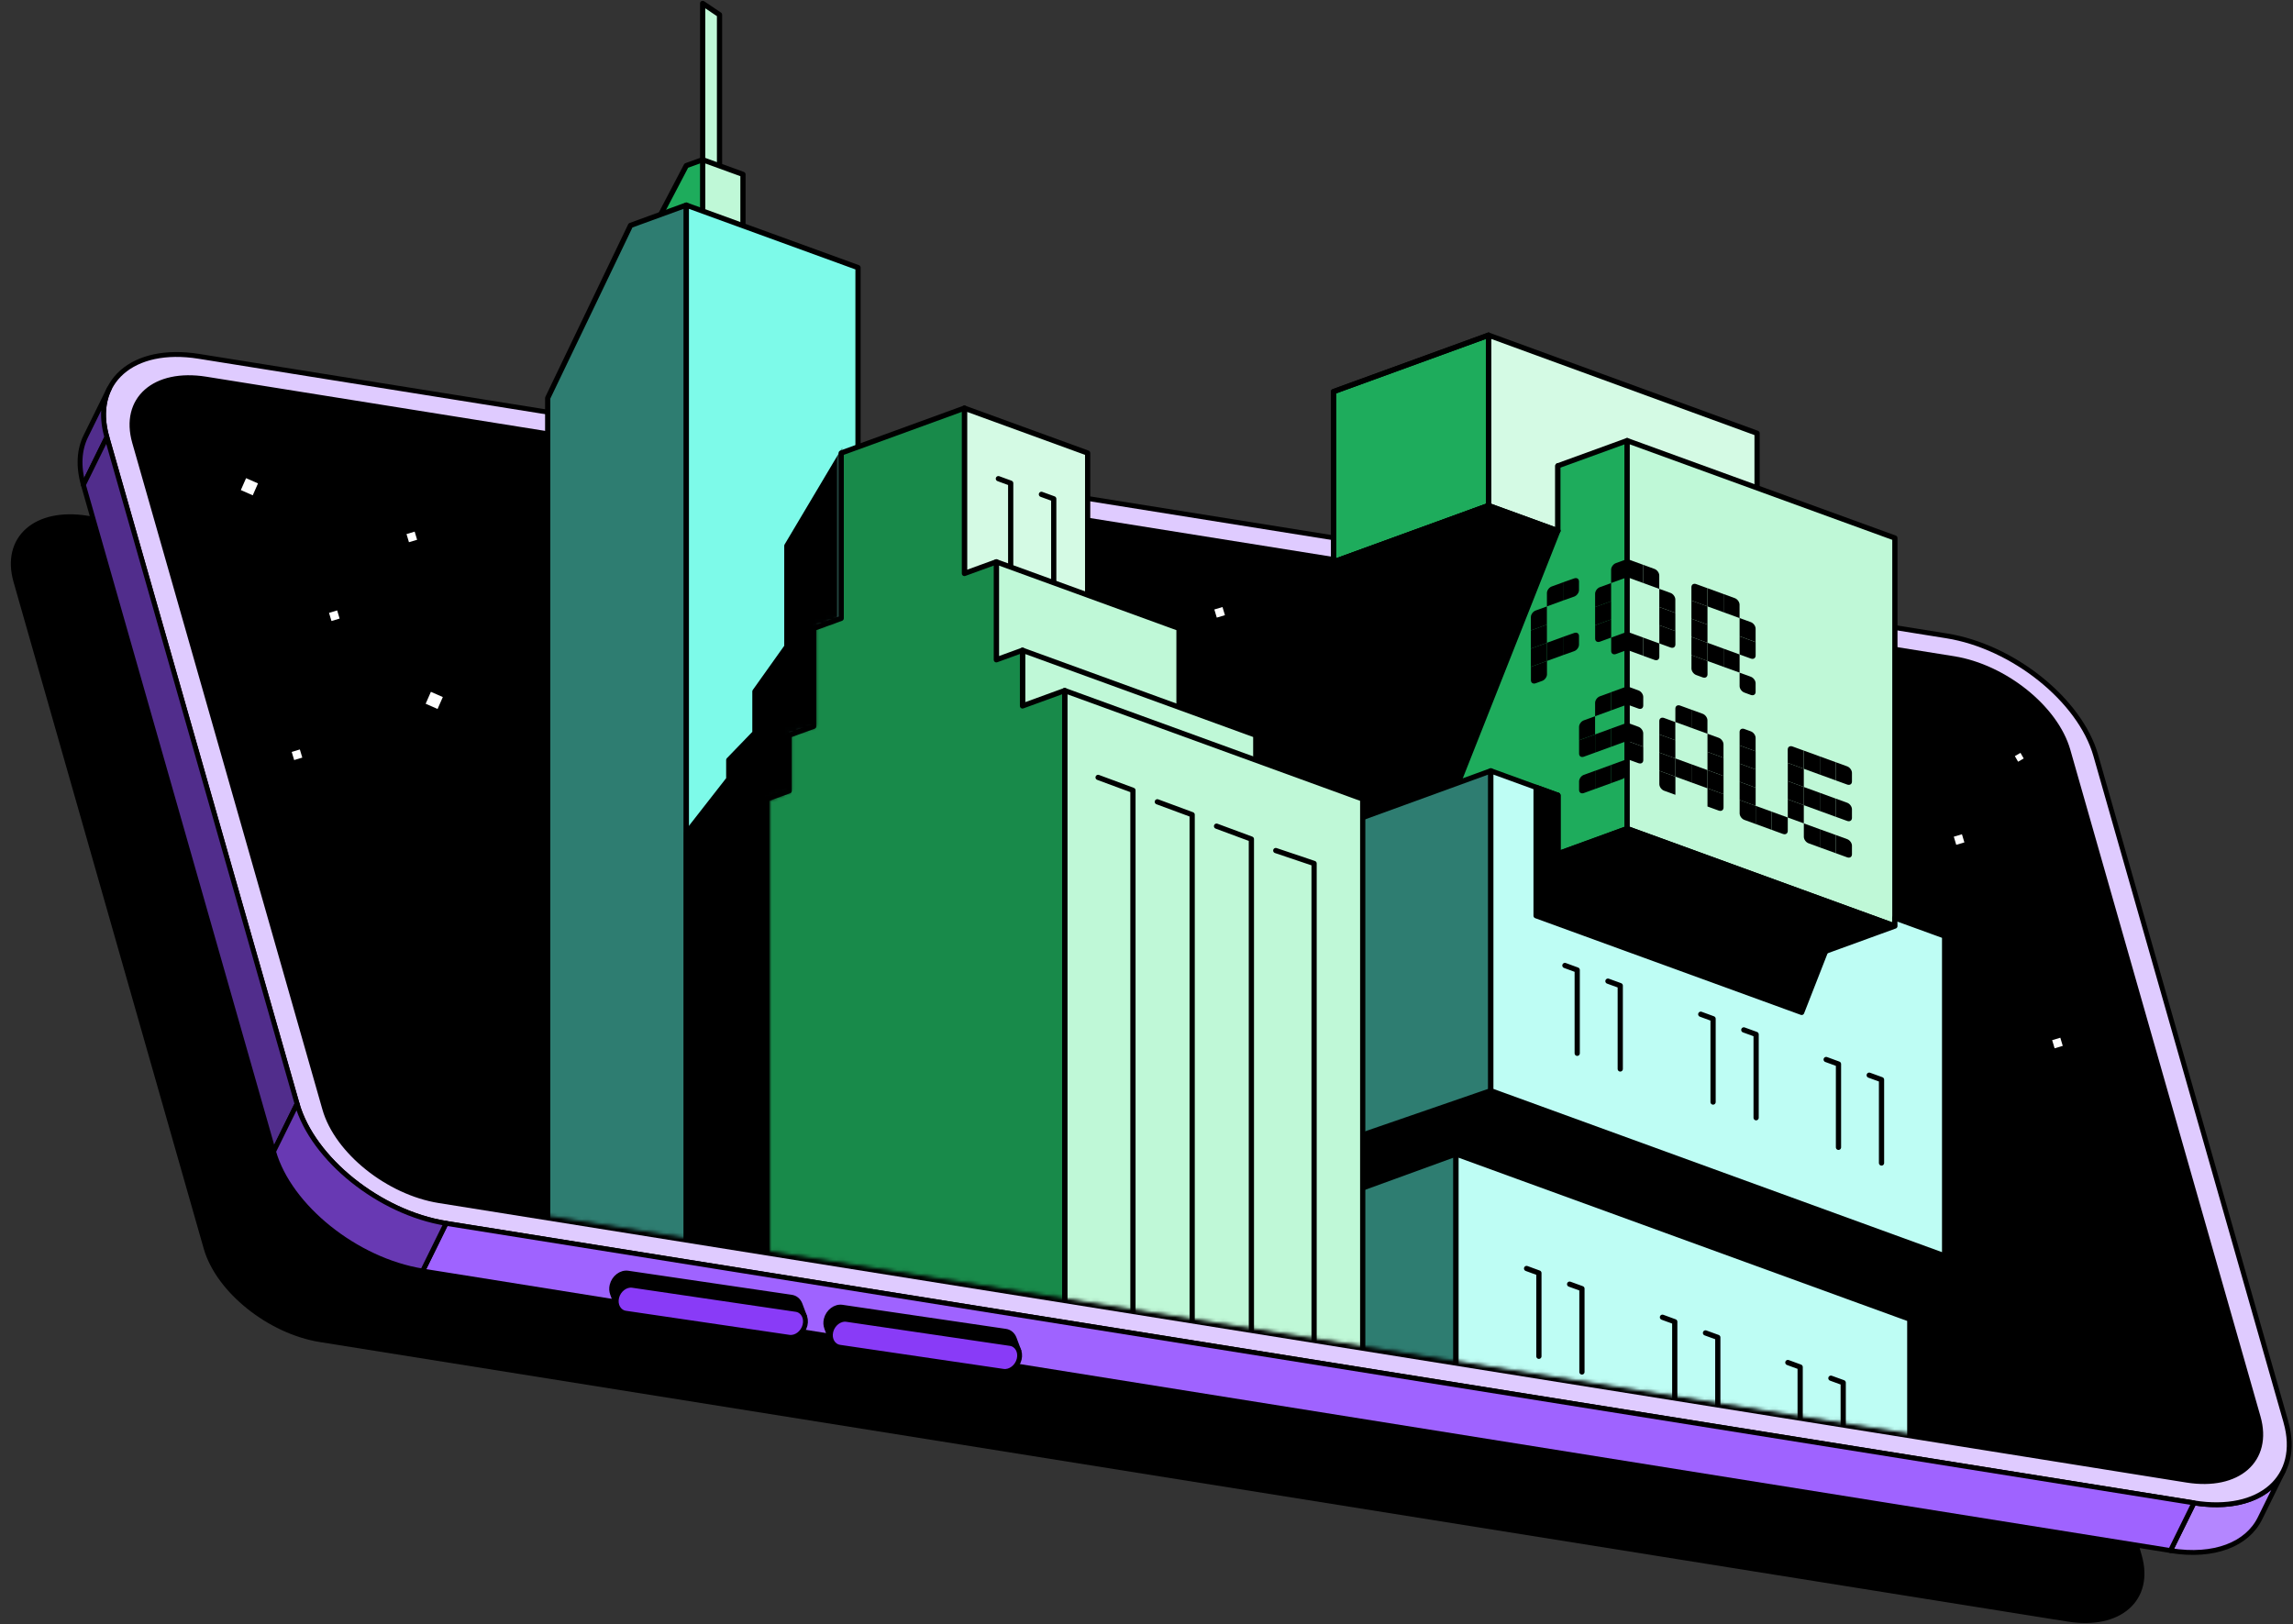 <svg width="676" height="479" viewBox="0 0 676 479" fill="none" xmlns="http://www.w3.org/2000/svg">
<rect x="0" y="0" width="676" height="479" fill="#333333" stroke="none"/>
<path d="M609.718 477.431L609.719 477.431C617.224 478.627 623.372 477.182 627.198 473.812C631.033 470.436 632.489 465.164 630.687 458.848L574.624 262.269C571.04 249.703 555.909 237.636 540.966 235.245L541.011 235.961L540.966 235.245L25.683 152.817L25.683 152.817C18.177 151.622 12.03 153.066 8.203 156.436C4.368 159.813 2.913 165.084 4.714 171.401L60.778 367.979C64.362 380.545 79.492 392.612 94.435 395.003L609.718 477.431Z" fill="black" stroke="black" stroke-width="1.5"/>
<path d="M673.197 433.653L666.272 447.714C662.526 455.341 652.827 459.314 639.886 457.237L646.811 443.175C659.752 445.252 669.451 441.28 673.197 433.653Z" fill="#B486FF" stroke="black" stroke-width="1.435" stroke-linecap="round" stroke-linejoin="round"/>
<path d="M34.075 133.707L40.999 119.645C43.808 113.94 51.05 110.972 60.728 112.533L53.803 126.594C44.13 125.053 36.876 128.011 34.075 133.707Z" fill="black" stroke="black" stroke-width="1.435" stroke-linecap="round" stroke-linejoin="round"/>
<path d="M33.539 144.413C32.361 140.285 32.629 136.629 34.075 133.706L41 119.644C39.554 122.568 39.286 126.223 40.464 130.352C38.397 134.57 35.627 140.194 33.539 144.413Z" fill="white" stroke="black" stroke-width="1.435" stroke-linecap="round" stroke-linejoin="round"/>
<path d="M673.904 419.314C678.547 435.592 666.397 446.31 646.798 443.166L131.515 360.738C111.928 357.605 92.215 341.801 87.579 325.513L31.516 128.935C26.873 112.656 39.023 101.939 58.61 105.073L573.893 187.501C593.479 190.634 613.193 206.438 617.848 222.726L673.912 419.304L673.904 419.314Z" fill="#DFCBFF" stroke="black" stroke-width="1.435" stroke-linecap="round" stroke-linejoin="round"/>
<path d="M644.717 436.431L644.718 436.431C652.223 437.627 658.371 436.182 662.197 432.812C666.032 429.436 667.488 424.164 665.686 417.848L609.623 221.269C606.039 208.703 590.908 196.636 575.965 194.245L576.01 194.961L575.965 194.245L60.682 111.817L60.682 111.817C53.176 110.622 47.029 112.066 43.202 115.436C39.367 118.813 37.912 124.084 39.713 130.401L95.777 326.979C99.361 339.545 114.491 351.612 129.434 354.003L644.717 436.431Z" fill="black" stroke="black" stroke-width="1.5"/>
<mask id="mask0_1235_22825" style="mask-type:alpha" maskUnits="userSpaceOnUse" x="37" y="-217" width="630" height="654">
<path d="M664.898 -50.259L664.929 -50.251L664.96 -50.246C665.134 -50.218 665.349 -50.106 665.586 -49.648C665.83 -49.179 666.029 -48.459 666.157 -47.469C666.412 -45.501 666.371 -42.645 666.061 -39.007C665.443 -31.741 663.763 -21.459 661.343 -9.131C656.504 15.52 648.715 48.3 640.576 81.396C637.168 95.251 633.699 109.161 630.36 122.552C625.723 141.144 621.336 158.736 617.711 173.786C614.592 186.731 612.035 197.803 610.367 206.02C609.532 210.128 608.919 213.529 608.568 216.097C608.393 217.38 608.282 218.462 608.243 219.323C608.205 220.168 608.232 220.853 608.364 221.316L664.428 417.894C666.119 423.824 664.75 428.715 661.193 431.847C657.63 434.984 651.841 436.384 644.642 435.237C644.642 435.237 644.642 435.237 644.642 435.237L129.359 352.809C114.927 350.5 100.429 338.837 97.034 326.933L40.971 130.354C40.876 130.021 40.771 129.362 40.664 128.364C40.558 127.378 40.453 126.094 40.349 124.528C40.142 121.399 39.941 117.161 39.751 111.975C39.371 101.604 39.033 87.455 38.772 70.822C38.249 37.557 38.029 -5.632 38.376 -48.368C38.722 -91.105 39.635 -133.383 41.375 -164.829C42.246 -180.554 43.323 -193.559 44.638 -202.556C45.296 -207.058 46.011 -210.537 46.783 -212.848C47.17 -214.007 47.564 -214.846 47.955 -215.372C48.348 -215.9 48.654 -216.001 48.832 -215.985L664.898 -50.259Z" fill="black" stroke="black"/>
</mask>
<g mask="url(#mask0_1235_22825)">
<path d="M76.058 142.544L72.545 141L71.001 144.513L74.514 146.058L76.058 142.544Z" fill="white"/>
<path d="M304.775 226.024L301.262 224.479L299.717 227.993L303.23 229.537L304.775 226.024Z" fill="white"/>
<path d="M536.785 352.165L533.271 350.62L531.727 354.133L535.24 355.678L536.785 352.165Z" fill="white"/>
<path d="M255.007 266.439L251.494 264.895L249.95 268.408L253.463 269.952L255.007 266.439Z" fill="white"/>
<path d="M130.547 205.544L127.034 204L125.49 207.513L129.003 209.058L130.547 205.544Z" fill="white"/>
<path d="M253.185 280.803L250.783 281.523L251.504 283.925L253.905 283.205L253.185 280.803Z" fill="white"/>
<path d="M322.814 361.9L320.412 362.62L321.133 365.022L323.534 364.301L322.814 361.9Z" fill="white"/>
<path d="M65.402 296.256L63 296.977L63.721 299.378L66.122 298.658L65.402 296.256Z" fill="white"/>
<path d="M88.402 220.999L86 221.72L86.721 224.121L89.122 223.401L88.402 220.999Z" fill="white"/>
<path d="M99.402 179.999L97 180.72L97.721 183.121L100.122 182.401L99.402 179.999Z" fill="white"/>
<path d="M360.402 178.999L358 179.72L358.721 182.121L361.122 181.401L360.402 178.999Z" fill="white"/>
<path d="M242.876 324.287L240.475 325.008L241.195 327.41L243.597 326.689L242.876 324.287Z" fill="white"/>
<path d="M122.246 156.762L119.845 157.482L120.565 159.884L122.967 159.164L122.246 156.762Z" fill="white"/>
<path d="M578.402 246L576 246.721L576.721 249.122L579.122 248.402L578.402 246Z" fill="white"/>
<path d="M475.962 299.892L473.561 300.612L474.281 303.014L476.683 302.293L475.962 299.892Z" fill="white"/>
<path d="M607.402 306L605 306.721L605.721 309.122L608.122 308.402L607.402 306Z" fill="white"/>
<path d="M445.622 205.946L443.221 206.667L443.941 209.069L446.343 208.348L445.622 205.946Z" fill="white"/>
<path d="M280.402 217.993L278 218.714L278.721 221.116L281.122 220.395L280.402 217.993Z" fill="white"/>
<path d="M595.655 222L594 222.956L594.956 224.611L596.611 223.656L595.655 222Z" fill="white"/>
<path d="M645.388 330.552L642.986 331.272L643.707 333.674L646.109 332.954L645.388 330.552Z" fill="white"/>
<path d="M666.118 335.017L663.717 335.737L664.437 338.139L666.839 337.418L666.118 335.017Z" fill="white"/>
<path d="M207.153 51.584L207.153 1L212.124 4.348L212.124 51.584L207.153 51.584Z" fill="#BFF8D7" stroke="black" stroke-width="1.54" stroke-linecap="round" stroke-linejoin="round"/>
<path d="M207.153 47.098L219.034 51.415L219.034 72.155L207.153 68.12L207.153 47.098Z" fill="#BFF8D7" stroke="black" stroke-width="1.54" stroke-linecap="round" stroke-linejoin="round"/>
<path d="M191.324 69.844L202.325 48.845L207.149 47.098L207.149 64.084L191.324 69.844Z" fill="#1EAC5C" stroke="black" stroke-width="1.54" stroke-linecap="round" stroke-linejoin="round"/>
<path d="M161.467 399.497L161.467 117.367L185.893 66.464L202.328 60.478L202.328 388.967L168.354 376.613L161.467 399.497Z" fill="#2E7D71" stroke="black" stroke-width="1.54" stroke-linecap="round" stroke-linejoin="round"/>
<path d="M252.952 292.283L252.952 78.907L202.342 60.489L202.341 387.911L207.447 401.911C208.349 404.379 211.099 407.13 213.568 408.031L252.952 422.369L252.952 292.283Z" fill="#7DFAE9" stroke="black" stroke-width="1.54" stroke-linecap="round" stroke-linejoin="round"/>
<path d="M438.843 98.837L438.843 149.08L459.279 156.52L459.279 137.358L518.005 158.74L518.005 127.753L438.843 98.837Z" fill="#D4FAE4" stroke="black" stroke-width="1.54" stroke-linecap="round" stroke-linejoin="round"/>
<path d="M479.701 244.338L479.701 129.929L459.276 137.357L459.276 156.508L413.569 173.156L413.569 251.146L459.276 234.509L459.276 251.777L479.701 244.338Z" fill="#1EAC5C" stroke="black" stroke-width="1.54" stroke-linecap="round" stroke-linejoin="round"/>
<path d="M459.276 156.52L429.902 230.801L413.569 236.752L413.569 173.157L459.276 156.52Z" fill="black" stroke="black" stroke-width="1.54" stroke-linecap="round" stroke-linejoin="round"/>
<path d="M479.703 244.338L479.703 129.929L558.628 158.649L558.628 273.07L479.703 244.338Z" fill="#BFF8D7" stroke="black" stroke-width="1.54" stroke-linecap="round" stroke-linejoin="round"/>
<path d="M459.277 251.778L538.202 280.499L558.627 273.071L479.701 244.339L459.277 251.778Z" fill="black" stroke="black" stroke-width="1.54" stroke-linecap="round" stroke-linejoin="round"/>
<path d="M438.843 98.837L393.135 115.474L393.135 165.717L438.843 149.08L438.843 98.837Z" fill="#1EAC5C" stroke="black" stroke-width="1.54" stroke-linecap="round" stroke-linejoin="round"/>
<path d="M459.278 156.521L413.571 173.159L393.135 165.719L438.843 149.082L459.278 156.521Z" fill="black" stroke="black" stroke-width="1.54" stroke-linecap="round" stroke-linejoin="round"/>
<path d="M439.507 227.308L361.63 255.656L361.63 348.486L439.507 321.63L439.507 227.308Z" fill="#2E7D71" stroke="black" stroke-width="1.54" stroke-linecap="round" stroke-linejoin="round"/>
<path d="M429.238 340.277L351.361 368.626L351.361 461.456L429.238 548.123L429.238 340.277Z" fill="#2E7D71" stroke="black" stroke-width="1.54" stroke-linecap="round" stroke-linejoin="round"/>
<path d="M573.293 276.002L558.594 270.659L558.628 273.071L538.203 280.499L459.278 251.779L459.278 234.51L439.507 227.308L439.507 321.63L573.293 370.325L573.293 276.002Z" fill="#BEFDF4" stroke="black" stroke-width="1.54" stroke-linecap="round" stroke-linejoin="round"/>
<path d="M464.979 310.589L464.979 286.027L461.349 284.697" stroke="black" stroke-width="1.54" stroke-linecap="round" stroke-linejoin="round"/>
<path d="M477.668 315.211L477.668 290.638L474.039 289.319" stroke="black" stroke-width="1.54" stroke-linecap="round" stroke-linejoin="round"/>
<path d="M505.032 324.967L505.032 300.405L501.403 299.075" stroke="black" stroke-width="1.54" stroke-linecap="round" stroke-linejoin="round"/>
<path d="M517.722 329.589L517.722 305.016L514.092 303.697" stroke="black" stroke-width="1.54" stroke-linecap="round" stroke-linejoin="round"/>
<path d="M542.004 338.318L542.004 313.757L538.375 312.427" stroke="black" stroke-width="1.54" stroke-linecap="round" stroke-linejoin="round"/>
<path d="M554.693 342.94L554.693 318.368L551.064 317.049" stroke="black" stroke-width="1.54" stroke-linecap="round" stroke-linejoin="round"/>
<path d="M548.325 383.628L563.023 388.971L563.023 483.293L429.238 516.285L429.238 340.276L449.009 347.479L548.325 383.628Z" fill="#BEFDF4" stroke="black" stroke-width="1.54" stroke-linecap="round" stroke-linejoin="round"/>
<path d="M453.683 399.938L453.683 375.377L450.053 374.047" stroke="black" stroke-width="1.54" stroke-linecap="round" stroke-linejoin="round"/>
<path d="M466.372 404.561L466.372 379.989L462.743 378.67" stroke="black" stroke-width="1.54" stroke-linecap="round" stroke-linejoin="round"/>
<path d="M453.683 446.153L453.683 421.592L450.053 420.262" stroke="black" stroke-width="1.54" stroke-linecap="round" stroke-linejoin="round"/>
<path d="M466.372 450.775L466.372 426.203L462.743 424.884" stroke="black" stroke-width="1.54" stroke-linecap="round" stroke-linejoin="round"/>
<path d="M493.735 414.315L493.735 389.754L490.106 388.424" stroke="black" stroke-width="1.54" stroke-linecap="round" stroke-linejoin="round"/>
<path d="M506.425 418.938L506.425 394.366L502.795 393.047" stroke="black" stroke-width="1.54" stroke-linecap="round" stroke-linejoin="round"/>
<path d="M493.735 460.53L493.735 435.969L490.106 434.639" stroke="black" stroke-width="1.54" stroke-linecap="round" stroke-linejoin="round"/>
<path d="M530.707 427.667L530.707 403.105L527.078 401.775" stroke="black" stroke-width="1.54" stroke-linecap="round" stroke-linejoin="round"/>
<path d="M543.398 432.289L543.398 407.716L539.768 406.397" stroke="black" stroke-width="1.54" stroke-linecap="round" stroke-linejoin="round"/>
<path d="M531.147 298.533L452.853 270.026L452.853 232.164L459.278 234.509L459.278 251.777L538.203 280.498L531.147 298.533Z" fill="black" stroke="black" stroke-width="1.54" stroke-linecap="round" stroke-linejoin="round"/>
<path d="M438.843 98.837L393.135 115.474L393.135 165.717L438.843 149.08L438.843 98.837Z" stroke="black" stroke-width="1.54" stroke-linecap="round" stroke-linejoin="round"/>
<path d="M320.65 200.564L320.65 133.587L284.321 120.354L284.321 187.342L320.65 200.564Z" fill="#D4FAE4" stroke="black" stroke-width="1.54" stroke-linecap="round" stroke-linejoin="round"/>
<path d="M297.963 167.04L297.963 142.479L294.333 141.148" stroke="black" stroke-width="1.54" stroke-linecap="round" stroke-linejoin="round"/>
<path d="M310.652 171.663L310.652 147.09L307.023 145.771" stroke="black" stroke-width="1.54" stroke-linecap="round" stroke-linejoin="round"/>
<path d="M347.58 255.897L347.58 185.279L293.735 165.678L293.735 236.296L347.58 255.897Z" fill="#BFF8D7" stroke="black" stroke-width="1.54" stroke-linecap="round" stroke-linejoin="round"/>
<path d="M370.215 307.002L370.215 216.783L301.446 191.748L301.446 281.968L370.215 307.002Z" fill="#BFF8D7" stroke="black" stroke-width="1.54" stroke-linecap="round" stroke-linejoin="round"/>
<path d="M401.741 483.421L401.741 235.606L313.888 203.628L313.888 469.09L401.741 483.421Z" fill="#BFF8D7" stroke="black" stroke-width="1.54" stroke-linecap="round" stroke-linejoin="round"/>
<path d="M301.445 208.16L301.445 191.748L293.735 194.555L293.735 165.677L284.323 169.103L284.323 120.353L247.994 133.586L247.994 182.325L239.901 185.278L239.901 214.157L232.664 216.783L232.664 233.195L226.025 235.607L226.025 481.789L313.889 449.017L313.889 203.629L301.445 208.16Z" fill="#188A4A" stroke="black" stroke-width="1.54" stroke-linecap="round" stroke-linejoin="round"/>
<mask id="mask1_1235_22825" style="mask-type:alpha" maskUnits="userSpaceOnUse" x="201" y="59" width="53" height="350">
<path d="M246.708 135.27L252.952 78.907L202.342 60.489L202.341 387.911L207.447 401.911C208.349 404.379 211.099 407.13 213.568 408.031L226.168 399.208L226.168 235.402L232.33 232.834L232.33 215.889L239.519 213.835L239.519 184.565L246.708 181.998L246.708 135.27Z" fill="#7DFAE9" stroke="black" stroke-width="1.54" stroke-linecap="round" stroke-linejoin="round"/>
</mask>
<g mask="url(#mask1_1235_22825)">
<path d="M214.848 229.728L214.848 224.105L222.558 216.123L222.558 203.893L231.97 190.671L231.97 160.945L248.761 132.702L268.299 203.893L276.392 206.846L276.392 235.724L283.629 238.351L283.629 254.762L290.268 257.174L290.268 503.356L202.404 470.584L202.404 245.672L214.848 229.728Z" fill="black" stroke="black" stroke-width="1.54" stroke-linecap="round" stroke-linejoin="round"/>
</g>
<path d="M334.003 451.071L334.003 233.045L323.733 229.239" stroke="black" stroke-width="1.54" stroke-linecap="round" stroke-linejoin="round"/>
<path d="M351.462 458.26L351.462 240.234L341.192 236.429" stroke="black" stroke-width="1.54" stroke-linecap="round" stroke-linejoin="round"/>
<path d="M368.921 465.449L368.921 247.423L358.651 243.617" stroke="black" stroke-width="1.54" stroke-linecap="round" stroke-linejoin="round"/>
<path d="M387.407 472.637L387.407 254.611L376.11 250.806" stroke="black" stroke-width="1.54" stroke-linecap="round" stroke-linejoin="round"/>
<path d="M460.785 177.086L456.05 178.81L456.05 174.865C456.05 174.087 456.682 173.219 457.459 172.938L460.773 171.731L460.773 177.097L460.785 177.086Z" fill="black"/>
<path d="M456.051 184.175L451.317 185.9L451.317 181.955C451.317 181.177 451.948 180.309 452.726 180.027L456.04 178.821L456.04 184.187L456.051 184.175Z" fill="black"/>
<path d="M456.051 189.54L451.317 191.265L451.317 185.899L456.051 184.175L456.051 189.54Z" fill="black"/>
<path d="M456.051 194.907L451.317 196.632L451.317 191.267L456.051 189.542L456.051 194.907Z" fill="black"/>
<path d="M460.785 193.181L456.05 194.905L456.05 189.54L460.785 187.815L460.785 193.181Z" fill="black"/>
<path d="M454.644 200.777L452.74 201.476C451.962 201.758 451.331 201.352 451.331 200.574L451.331 196.629L456.065 194.904L456.065 198.849C456.065 199.627 455.433 200.495 454.656 200.777L454.644 200.777Z" fill="black"/>
<path d="M464.099 192.009L460.786 193.181L460.786 187.816L464.099 186.643C464.877 186.373 465.508 186.779 465.508 187.556L465.508 190.093C465.508 190.87 464.877 191.727 464.099 192.009Z" fill="black"/>
<path d="M464.099 175.913L460.786 177.085L460.786 171.72L464.099 170.548C464.877 170.277 465.508 170.683 465.508 171.461L465.508 173.997C465.508 174.775 464.877 175.631 464.099 175.913Z" fill="black"/>
<path d="M536.509 228.417L531.775 226.693L531.775 221.327L536.509 223.052L536.509 228.417Z" fill="black"/>
<path d="M531.775 226.69L527.041 224.966L527.041 221.021C527.041 220.243 527.672 219.837 528.45 220.119L531.763 221.325L531.763 226.69L531.775 226.69Z" fill="black"/>
<path d="M531.779 232.06L527.056 230.335L527.056 224.97L531.779 226.694L531.779 232.06Z" fill="black"/>
<path d="M531.779 237.422L527.056 235.697L527.056 230.332L531.779 232.057L531.779 237.422Z" fill="black"/>
<path d="M536.509 239.149L531.775 237.424L531.775 232.059L536.509 233.783L536.509 239.149Z" fill="black"/>
<path d="M541.243 240.873L536.508 239.149L536.508 233.783L541.243 235.508L541.243 240.873Z" fill="black"/>
<path d="M531.779 242.789L527.056 241.065L527.056 235.699L531.779 237.424L531.779 242.789Z" fill="black"/>
<path d="M536.511 249.88L533.198 248.674C532.42 248.393 531.789 247.525 531.789 246.747L531.789 242.802L536.523 244.526L536.523 249.892L536.511 249.88Z" fill="black"/>
<path d="M541.243 251.604L536.508 249.879L536.508 244.514L541.243 246.238L541.243 251.604Z" fill="black"/>
<path d="M544.568 252.808L541.254 251.602L541.254 246.236L544.568 247.442C545.346 247.724 545.977 248.592 545.977 249.37L545.977 251.906C545.977 252.684 545.346 253.09 544.568 252.808Z" fill="black"/>
<path d="M541.243 230.139L536.508 228.414L536.508 223.049L541.243 224.773L541.243 230.139Z" fill="black"/>
<path d="M544.568 242.076L541.254 240.87L541.254 235.505L544.568 236.711C545.346 236.993 545.977 237.861 545.977 238.638L545.977 241.175C545.977 241.952 545.346 242.358 544.568 242.076Z" fill="black"/>
<path d="M544.568 231.347L541.254 230.141L541.254 224.775L544.568 225.981C545.346 226.263 545.977 227.131 545.977 227.909L545.977 230.445C545.977 231.223 545.346 231.629 544.568 231.347Z" fill="black"/>
<path d="M508.117 180.534L503.383 178.81L503.383 173.444L508.117 175.169L508.117 180.534Z" fill="black"/>
<path d="M503.38 184.176L498.646 182.451L498.646 177.086L503.38 178.811L503.38 184.176Z" fill="black"/>
<path d="M503.38 178.81L498.646 177.086L498.646 173.141C498.646 172.363 499.277 171.957 500.055 172.239L503.369 173.445L503.369 178.81L503.38 178.81Z" fill="black"/>
<path d="M503.38 189.538L498.646 187.814L498.646 182.448L503.38 184.173L503.38 189.538Z" fill="black"/>
<path d="M517.584 189.336L512.85 187.611L512.85 182.246L516.164 183.452C516.942 183.734 517.573 184.602 517.573 185.38L517.573 189.325L517.584 189.336Z" fill="black"/>
<path d="M516.164 194.195L512.85 192.988L512.85 187.623L517.584 189.348L517.584 193.293C517.584 194.071 516.953 194.476 516.175 194.195L516.164 194.195Z" fill="black"/>
<path d="M508.117 196.632L503.383 194.907L503.383 189.542L508.117 191.267L508.117 196.632Z" fill="black"/>
<path d="M512.852 198.342L508.118 196.629L508.118 191.264L512.852 192.988L512.852 198.342Z" fill="black"/>
<path d="M516.164 204.923L514.259 204.224C513.481 203.942 512.85 203.074 512.85 202.297L512.85 198.352L516.164 199.558C516.942 199.839 517.573 200.707 517.573 201.485L517.573 204.021C517.573 204.799 516.942 205.205 516.164 204.923Z" fill="black"/>
<path d="M503.38 194.905L498.646 193.181L498.646 187.815L503.38 189.54L503.38 194.905Z" fill="black"/>
<path d="M501.974 199.75L500.069 199.051C499.291 198.769 498.66 197.902 498.66 197.124L498.66 193.179L503.394 194.903L503.394 198.848C503.394 199.626 502.763 200.032 501.985 199.75L501.974 199.75Z" fill="black"/>
<path d="M512.852 182.26L508.118 180.535L508.118 175.17L511.432 176.376C512.209 176.658 512.841 177.526 512.841 178.304L512.841 182.249L512.852 182.26Z" fill="black"/>
<path d="M474.989 209.47L470.255 211.195L470.255 207.25C470.255 206.472 470.887 205.604 471.664 205.322L474.978 204.116L474.978 209.482L474.989 209.47Z" fill="black"/>
<path d="M470.256 216.559L465.522 218.284L465.522 214.339C465.522 213.561 466.153 212.693 466.931 212.411L470.245 211.205L470.245 216.57L470.256 216.559Z" fill="black"/>
<path d="M474.989 220.198L470.255 221.923L470.255 216.558L474.989 214.833L474.989 220.198Z" fill="black"/>
<path d="M470.254 221.924L466.94 223.13C466.162 223.412 465.531 223.006 465.531 222.228L465.531 218.283L470.265 216.559L470.265 221.924L470.254 221.924Z" fill="black"/>
<path d="M479.712 218.473L474.989 220.197L474.989 214.832L479.712 213.107L479.712 218.473Z" fill="black"/>
<path d="M474.989 230.929L470.255 232.642L470.255 227.288L474.989 225.563L474.989 230.929Z" fill="black"/>
<path d="M478.303 229.713L474.989 230.919L474.989 225.554L479.723 223.829L479.723 227.774C479.723 228.552 479.092 229.42 478.314 229.702L478.303 229.713Z" fill="black"/>
<path d="M483.036 225.046L479.722 223.84L479.722 218.475L484.456 220.199L484.456 224.144C484.456 224.922 483.825 225.328 483.047 225.046L483.036 225.046Z" fill="black"/>
<path d="M484.447 220.196L479.713 218.472L479.713 213.106L483.027 214.313C483.805 214.594 484.436 215.462 484.436 216.24L484.436 220.185L484.447 220.196Z" fill="black"/>
<path d="M470.254 232.641L466.94 233.847C466.162 234.129 465.531 233.723 465.531 232.945L465.531 230.409C465.531 229.631 466.162 228.763 466.94 228.481L470.254 227.275L470.254 232.641Z" fill="black"/>
<path d="M479.712 207.742L474.989 209.467L474.989 204.102L479.712 202.377L479.712 207.742Z" fill="black"/>
<path d="M483.036 208.948L479.722 207.742L479.722 202.377L483.036 203.583C483.814 203.865 484.445 204.733 484.445 205.51L484.445 208.047C484.445 208.824 483.814 209.23 483.036 208.948Z" fill="black"/>
<path d="M479.709 170.199L474.975 171.923L474.975 167.978C474.975 167.201 475.606 166.333 476.384 166.051L479.698 164.845L479.698 170.21L479.709 170.199Z" fill="black"/>
<path d="M474.989 177.289L470.255 179.013L470.255 175.068C470.255 174.29 470.887 173.422 471.664 173.141L474.978 171.935L474.978 177.3L474.989 177.289Z" fill="black"/>
<path d="M474.987 188.008L471.673 189.214C470.895 189.496 470.264 189.09 470.264 188.312L470.264 184.367L474.998 182.643L474.998 188.008L474.987 188.008Z" fill="black"/>
<path d="M493.913 180.725L489.179 179L489.179 173.635L492.493 174.841C493.271 175.123 493.902 175.991 493.902 176.768L493.902 180.713L493.913 180.725Z" fill="black"/>
<path d="M474.989 182.653L470.255 184.367L470.255 179.001L474.989 177.288L474.989 182.653Z" fill="black"/>
<path d="M493.913 186.092L489.179 184.367L489.179 179.002L493.913 180.727L493.913 186.092Z" fill="black"/>
<path d="M484.447 171.922L479.713 170.197L479.713 164.832L484.447 166.557L484.447 171.922Z" fill="black"/>
<path d="M484.447 193.372L479.713 191.647L479.713 186.293L484.447 188.006L484.447 193.372Z" fill="black"/>
<path d="M492.506 190.936L489.192 189.73L489.192 184.364L493.926 186.089L493.926 190.034C493.926 190.812 493.295 191.217 492.517 190.936L492.506 190.936Z" fill="black"/>
<path d="M479.712 191.65L476.398 192.856C475.62 193.137 474.989 192.732 474.989 191.954L474.989 188.009L479.723 186.284L479.723 191.65L479.712 191.65Z" fill="black"/>
<path d="M489.18 173.649L484.446 171.924L484.446 166.559L487.76 167.765C488.537 168.046 489.169 168.914 489.169 169.692L489.169 173.637L489.18 173.649Z" fill="black"/>
<path d="M487.768 194.59L484.455 193.384L484.455 188.019L489.189 189.743L489.189 193.688C489.189 194.466 488.557 194.872 487.78 194.59L487.768 194.59Z" fill="black"/>
<path d="M498.648 214.63L493.914 212.905L493.914 208.96C493.914 208.182 494.545 207.776 495.323 208.058L498.636 209.264L498.636 214.63L498.648 214.63Z" fill="black"/>
<path d="M493.913 218.285L489.179 216.561L489.179 212.615C489.179 211.838 489.81 211.432 490.588 211.714L493.902 212.92L493.902 218.285L493.913 218.285Z" fill="black"/>
<path d="M493.913 229.002L489.179 227.288L489.179 221.923L493.913 223.636L493.913 229.002Z" fill="black"/>
<path d="M508.117 223.446L503.383 221.722L503.383 216.356L506.697 217.562C507.475 217.844 508.106 218.712 508.106 219.49L508.106 223.435L508.117 223.446Z" fill="black"/>
<path d="M493.913 223.637L489.179 221.924L489.179 216.559L493.913 218.283L493.913 223.637Z" fill="black"/>
<path d="M508.117 228.81L503.383 227.085L503.383 221.72L508.117 223.444L508.117 228.81Z" fill="black"/>
<path d="M508.117 234.178L503.383 232.453L503.383 227.088L508.117 228.813L508.117 234.178Z" fill="black"/>
<path d="M493.915 234.369L490.601 233.163C489.823 232.881 489.192 232.013 489.192 231.235L489.192 227.29L493.926 229.015L493.926 234.38L493.915 234.369Z" fill="black"/>
<path d="M506.697 239.022L503.383 237.816L503.383 232.45L508.117 234.175L508.117 238.12C508.117 238.898 507.486 239.303 506.708 239.022L506.697 239.022Z" fill="black"/>
<path d="M498.648 230.729L493.914 229.004L493.914 223.639L498.648 225.363L498.648 230.729Z" fill="black"/>
<path d="M503.38 216.358L498.646 214.633L498.646 209.268L501.96 210.474C502.738 210.755 503.369 211.623 503.369 212.401L503.369 216.346L503.38 216.358Z" fill="black"/>
<path d="M503.38 232.45L498.646 230.726L498.646 225.36L503.38 227.085L503.38 232.45Z" fill="black"/>
<path d="M517.584 232.261L512.85 230.536L512.85 225.171L517.584 226.896L517.584 232.261Z" fill="black"/>
<path d="M517.584 226.895L512.85 225.17L512.85 219.805L517.584 221.529L517.584 226.895Z" fill="black"/>
<path d="M517.584 221.529L512.85 219.805L512.85 215.86C512.85 215.082 513.481 214.676 514.259 214.958L516.164 215.657C516.942 215.938 517.573 216.806 517.573 217.584L517.573 221.529L517.584 221.529Z" fill="black"/>
<path d="M517.586 242.98L514.272 241.774C513.494 241.492 512.863 240.624 512.863 239.847L512.863 235.901L517.597 237.626L517.597 242.991L517.586 242.98Z" fill="black"/>
<path d="M517.584 237.624L512.85 235.9L512.85 230.534L517.584 232.259L517.584 237.624Z" fill="black"/>
<path d="M522.318 244.702L517.583 242.977L517.583 237.623L522.318 239.336L522.318 244.702Z" fill="black"/>
<path d="M525.631 245.911L522.317 244.705L522.317 239.34L527.051 241.064L527.051 245.01C527.051 245.787 526.42 246.193 525.642 245.911L525.631 245.911Z" fill="black"/>
</g>
<path d="M25.296 128.635L32.221 114.573C30.294 118.488 29.924 123.379 31.513 128.913L24.588 142.974C23.013 137.45 23.369 132.55 25.296 128.635Z" fill="#512D8C" stroke="black" stroke-width="1.435" stroke-linecap="round" stroke-linejoin="round"/>
<path d="M87.582 325.511L80.657 339.573L24.587 142.975L31.505 128.924L87.582 325.511Z" fill="#512D8C" stroke="black" stroke-width="1.435" stroke-linecap="round" stroke-linejoin="round"/>
<path d="M646.796 443.167L639.879 457.218L124.609 374.799L131.513 360.739L646.796 443.167Z" fill="#9F63FF" stroke="black" stroke-width="1.435" stroke-linecap="round" stroke-linejoin="round"/>
<path d="M181.902 385.118L184.665 384.396L184.512 383.857L231.303 390.748C232.902 390.978 234.544 390.011 235.441 388.475L237.212 388.241L235.87 384.651C235.441 383.519 234.537 382.692 233.335 382.518L185.132 375.421C183.116 375.118 181.008 376.731 180.453 378.99C180.226 379.892 180.3 380.763 180.578 381.516L180.574 381.526L181.906 385.107L181.902 385.118Z" fill="black" stroke="black" stroke-width="1.435" stroke-linecap="round" stroke-linejoin="round"/>
<path d="M234.678 386.108C236.694 386.411 237.884 388.499 237.329 390.759C236.773 393.018 234.666 394.631 232.65 394.328L184.447 387.231C182.43 386.928 181.241 384.84 181.796 382.58C182.351 380.321 184.458 378.709 186.475 379.011L234.678 386.108Z" fill="#893BF7" stroke="black" stroke-width="1.435" stroke-linecap="round" stroke-linejoin="round"/>
<path d="M245.04 395.163L247.803 394.441L247.65 393.902L294.441 400.793C296.04 401.023 297.682 400.056 298.579 398.52L300.35 398.286L299.008 394.696C298.579 393.564 297.675 392.737 296.473 392.563L248.27 385.466C246.254 385.163 244.147 386.776 243.591 389.035C243.364 389.937 243.438 390.808 243.717 391.561L243.712 391.571L245.044 395.152L245.04 395.163Z" fill="black" stroke="black" stroke-width="1.435" stroke-linecap="round" stroke-linejoin="round"/>
<path d="M297.815 396.153C299.831 396.456 301.021 398.544 300.465 400.804C299.91 403.063 297.803 404.675 295.787 404.373L247.583 397.276C245.567 396.973 244.377 394.885 244.933 392.625C245.488 390.366 247.595 388.753 249.611 389.056L297.815 396.153Z" fill="#893BF7" stroke="black" stroke-width="1.435" stroke-linecap="round" stroke-linejoin="round"/>
<path d="M131.504 360.728L124.579 374.789C104.992 371.655 85.279 355.852 80.644 339.563L87.569 325.502C92.212 341.78 111.925 357.584 131.504 360.728Z" fill="#6839B3" stroke="black" stroke-width="1.435" stroke-linecap="round" stroke-linejoin="round"/>
</svg>
